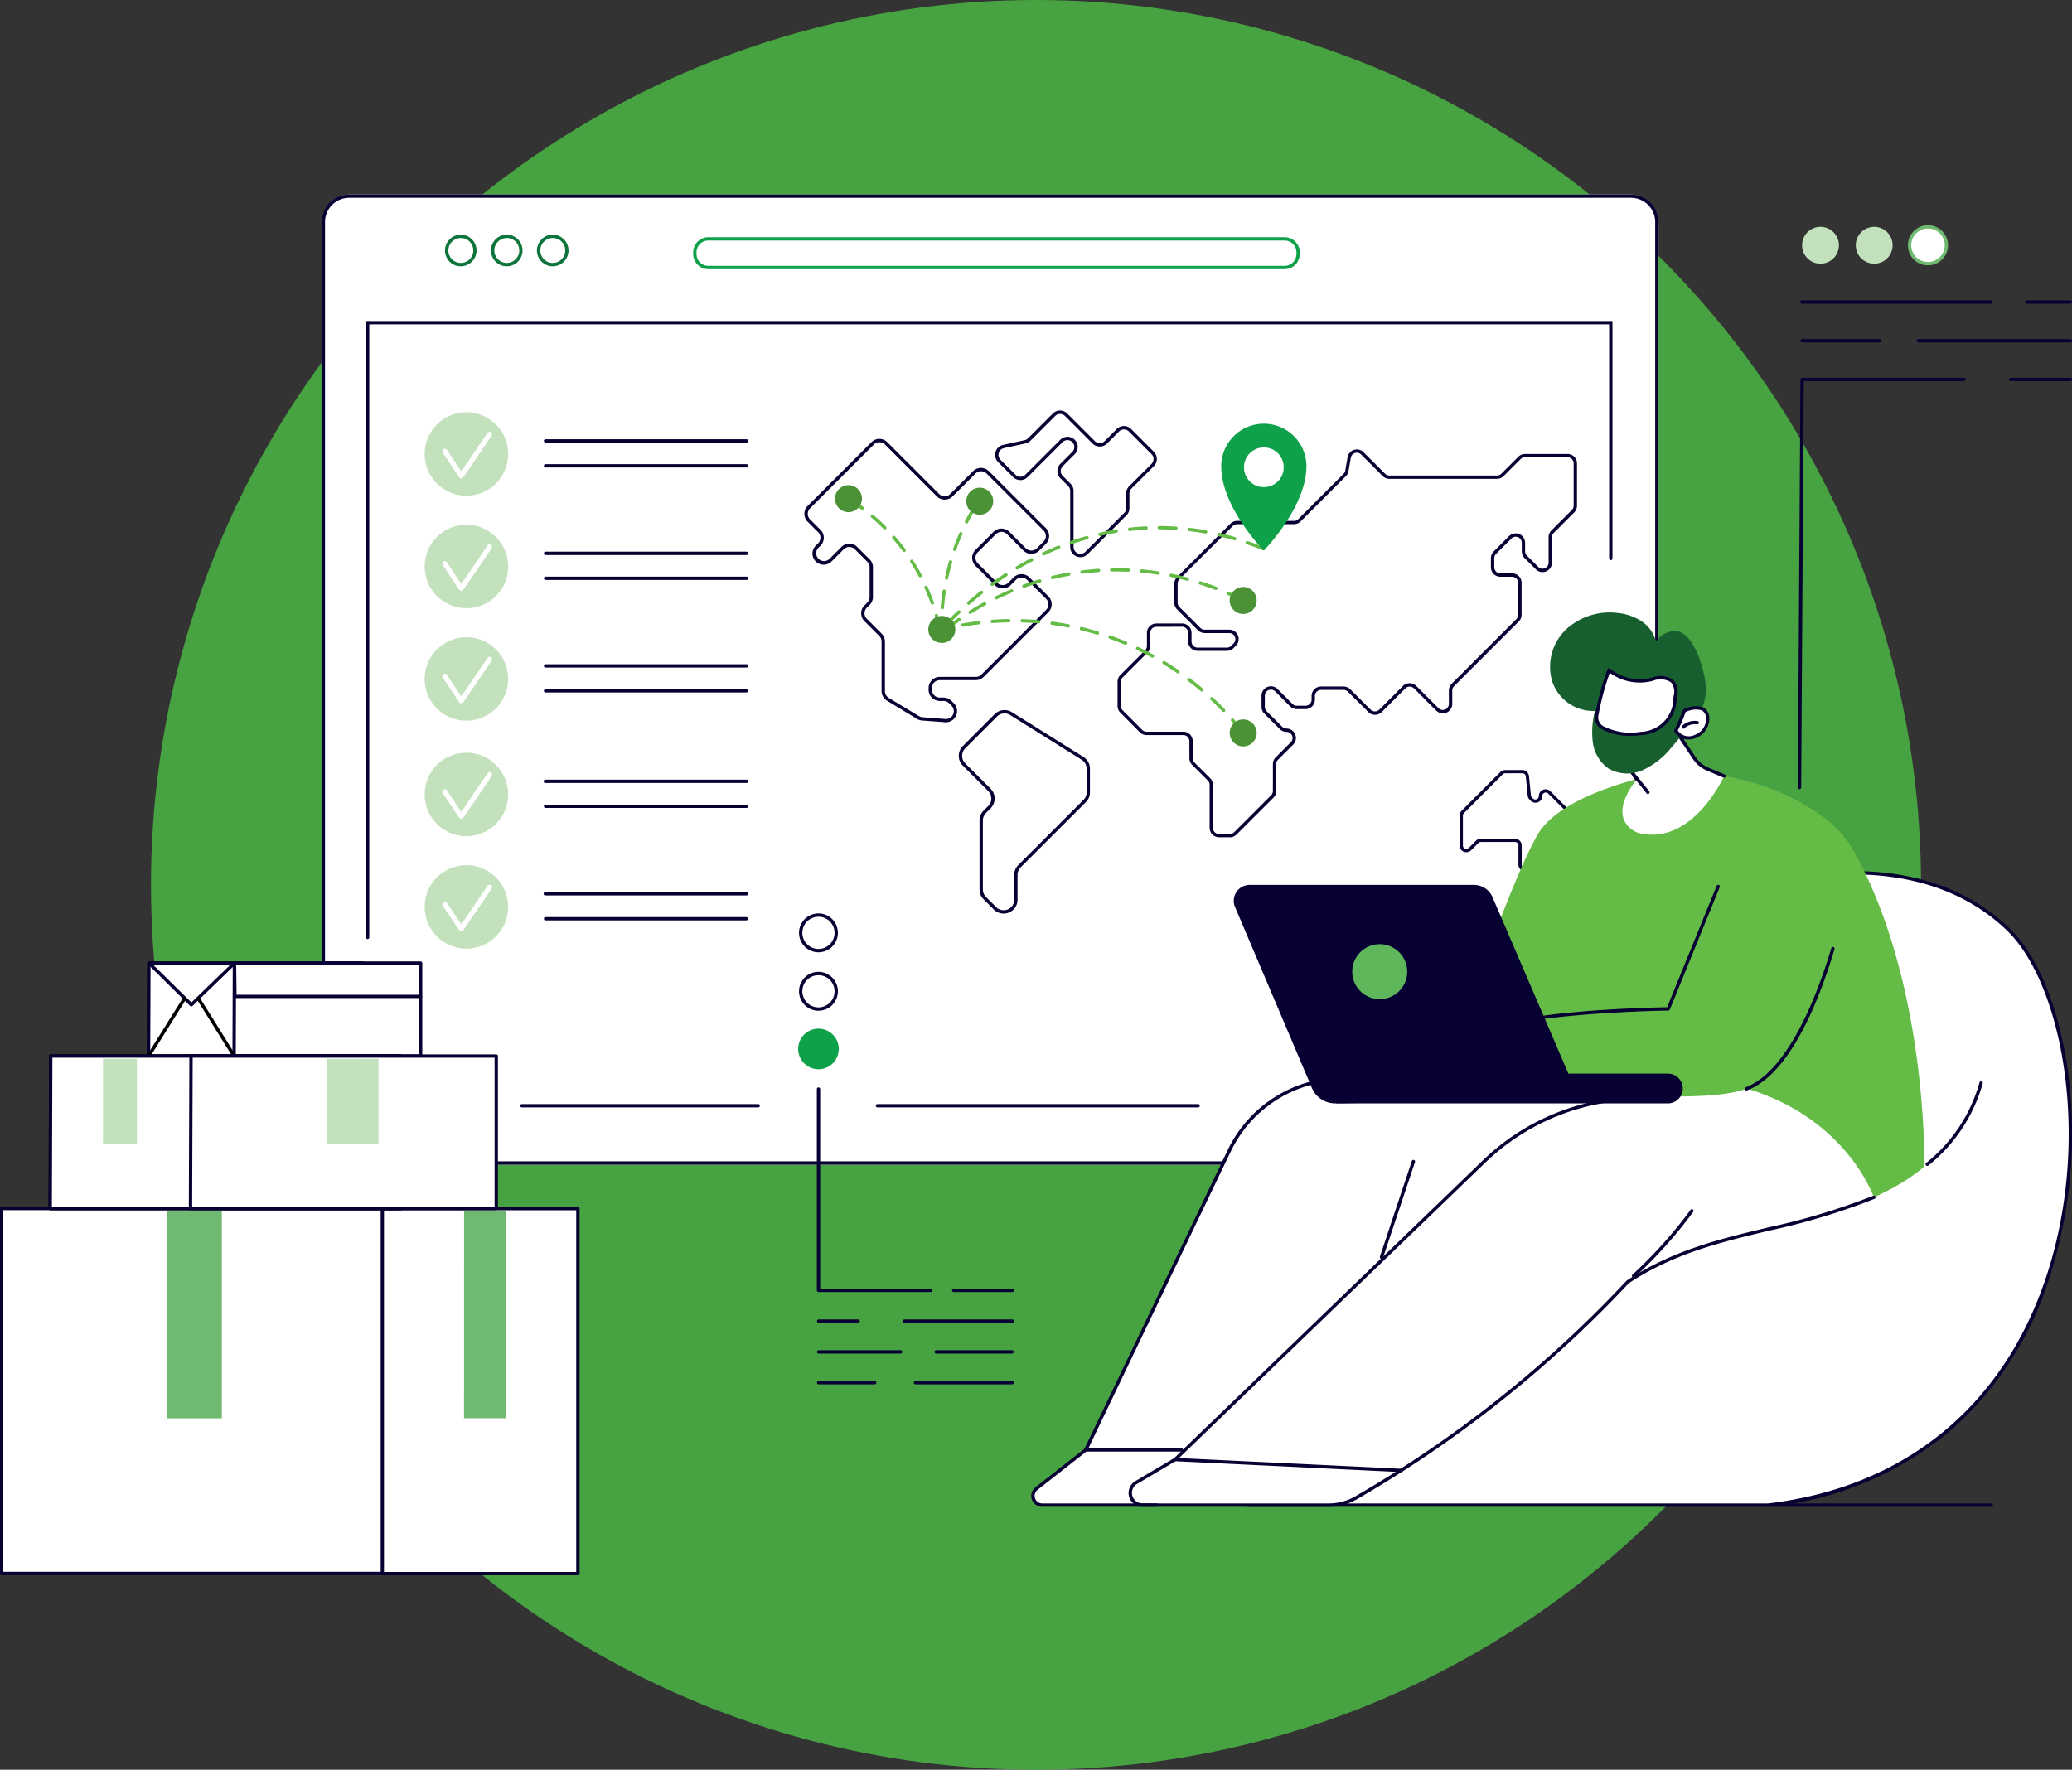 <svg xmlns="http://www.w3.org/2000/svg" xmlns:xlink="http://www.w3.org/1999/xlink" width="217.731" height="186" viewBox="0 0 217.731 186"><rect x="0" y="0" width="217.731" height="186" fill="#333333" stroke="none"/><defs><clipPath id="a"><rect width="217.731" height="145.121" fill="none"/></clipPath></defs><g transform="translate(-519.134 -4081.198)"><circle cx="93" cy="93" r="93" transform="translate(535 4081.198)" fill="#47a341"/><g transform="translate(519.134 4101.638)"><g clip-path="url(#a)"><path d="M200.272,101.969H65.718a2.96,2.96,0,0,1-2.96-2.96V2.96A2.96,2.96,0,0,1,65.718,0H200.272a2.961,2.961,0,0,1,2.96,2.96V99.008a2.961,2.961,0,0,1-2.96,2.96" transform="translate(-28.953)" fill="#fff"/><path d="M200.346.349a2.541,2.541,0,0,1,2.538,2.538V99.081a2.541,2.541,0,0,1-2.538,2.538H65.645a2.541,2.541,0,0,1-2.538-2.538V2.887A2.541,2.541,0,0,1,65.645.349Zm0-.349H65.645a2.887,2.887,0,0,0-2.887,2.887V99.081a2.888,2.888,0,0,0,2.887,2.888h134.7a2.888,2.888,0,0,0,2.887-2.888V2.887A2.887,2.887,0,0,0,200.346,0" transform="translate(-28.953)" fill="#070033"/><path d="M90.133,9.5a1.655,1.655,0,1,1-1.655-1.659A1.657,1.657,0,0,1,90.133,9.5" transform="translate(-40.054 -3.616)" fill="#fff"/><path d="M88.478,8.188A1.309,1.309,0,1,1,87.172,9.5a1.31,1.31,0,0,1,1.307-1.309m0-.349A1.659,1.659,0,1,0,90.133,9.5a1.657,1.657,0,0,0-1.655-1.659" transform="translate(-40.055 -3.616)" fill="#0d753b"/><path d="M99.1,9.5a1.655,1.655,0,1,1-1.655-1.659A1.657,1.657,0,0,1,99.1,9.5" transform="translate(-44.192 -3.616)" fill="#fff"/><path d="M97.446,8.188A1.309,1.309,0,1,1,96.14,9.5a1.31,1.31,0,0,1,1.306-1.309m0-.349A1.659,1.659,0,1,0,99.1,9.5a1.657,1.657,0,0,0-1.655-1.659" transform="translate(-44.192 -3.616)" fill="#0d753b"/><path d="M108.07,9.5a1.655,1.655,0,1,1-1.655-1.659A1.657,1.657,0,0,1,108.07,9.5" transform="translate(-48.329 -3.616)" fill="#fff"/><path d="M106.414,8.188A1.309,1.309,0,1,1,105.108,9.5a1.31,1.31,0,0,1,1.306-1.309m0-.349A1.659,1.659,0,1,0,108.07,9.5a1.657,1.657,0,0,0-1.655-1.659" transform="translate(-48.329 -3.616)" fill="#0d753b"/><path d="M197.377,8.682a1.242,1.242,0,0,1,1.241,1.241V10.1a1.242,1.242,0,0,1-1.241,1.241H136.821A1.242,1.242,0,0,1,135.58,10.1V9.923a1.242,1.242,0,0,1,1.241-1.241Zm0-.349H136.821a1.59,1.59,0,0,0-1.59,1.59V10.1a1.59,1.59,0,0,0,1.59,1.59h60.556a1.59,1.59,0,0,0,1.59-1.59V9.923a1.59,1.59,0,0,0-1.59-1.59" transform="translate(-62.387 -3.844)" fill="#0fa14a"/><path d="M71.565,89.649a.174.174,0,0,1-.175-.175V24.686H202.377v24.96a.175.175,0,1,1-.35,0V25.035H71.739v64.44a.174.174,0,0,1-.175.175" transform="translate(-32.935 -11.389)" fill="#070033"/><path d="M126.488,177.824H101.678a.175.175,0,1,1,0-.349h24.811a.175.175,0,1,1,0,.349" transform="translate(-46.827 -81.876)" fill="#070033"/><path d="M204.693,177.824H171a.175.175,0,0,1,0-.349h33.694a.175.175,0,1,1,0,.349" transform="translate(-78.807 -81.876)" fill="#070033"/><path d="M91.619,46.882a4.385,4.385,0,1,1-4.385-4.39,4.387,4.387,0,0,1,4.385,4.39" transform="translate(-38.222 -19.603)" fill="#c2e1bc"/><path d="M88.274,51.2h0a.262.262,0,0,1-.217-.117l-1.734-2.609a.262.262,0,0,1,.436-.29l1.518,2.284,2.757-4.06a.262.262,0,1,1,.434.294L88.49,51.089a.262.262,0,0,1-.217.115" transform="translate(-39.803 -21.358)" fill="#fff"/><path d="M91.619,90.779a4.385,4.385,0,1,1-4.385-4.39,4.387,4.387,0,0,1,4.385,4.39" transform="translate(-38.222 -39.854)" fill="#c2e1bc"/><path d="M88.274,95.1h0a.263.263,0,0,1-.217-.116l-1.734-2.609a.262.262,0,0,1,.436-.29l1.518,2.284,2.757-4.06a.262.262,0,0,1,.434.294L88.49,94.986a.262.262,0,0,1-.217.115" transform="translate(-39.803 -41.61)" fill="#fff"/><path d="M91.619,68.831a4.385,4.385,0,1,1-4.385-4.39,4.387,4.387,0,0,1,4.385,4.39" transform="translate(-38.222 -29.729)" fill="#c2e1bc"/><path d="M88.274,73.153h0a.262.262,0,0,1-.217-.117l-1.734-2.609a.262.262,0,1,1,.436-.29l1.518,2.284,2.757-4.06a.262.262,0,1,1,.434.294L88.49,73.038a.262.262,0,0,1-.217.115" transform="translate(-39.803 -31.484)" fill="#fff"/><path d="M91.619,113.308a4.385,4.385,0,1,1-4.385-4.39,4.387,4.387,0,0,1,4.385,4.39" transform="translate(-38.222 -50.248)" fill="#c2e1bc"/><path d="M88.274,117.629h0a.262.262,0,0,1-.217-.117L86.321,114.9a.262.262,0,0,1,.436-.29l1.518,2.284,2.757-4.06a.262.262,0,1,1,.434.294l-2.976,4.383a.262.262,0,0,1-.217.115" transform="translate(-39.803 -52.003)" fill="#fff"/><path d="M91.619,135.257a4.385,4.385,0,1,1-4.385-4.39,4.387,4.387,0,0,1,4.385,4.39" transform="translate(-38.222 -60.374)" fill="#c2e1bc"/><path d="M88.274,139.579h0a.263.263,0,0,1-.217-.117l-1.734-2.608a.262.262,0,0,1,.436-.29l1.518,2.284,2.757-4.06a.262.262,0,0,1,.434.294l-2.976,4.383a.262.262,0,0,1-.217.115" transform="translate(-39.803 -62.129)" fill="#fff"/><path d="M127.372,48.1H106.256a.175.175,0,0,1,0-.349h21.117a.175.175,0,1,1,0,.349" transform="translate(-48.939 -22.028)" fill="#070033"/><path d="M127.372,52.968H106.256a.175.175,0,0,1,0-.349h21.117a.175.175,0,1,1,0,.349" transform="translate(-48.939 -24.275)" fill="#070033"/><path d="M127.372,92H106.256a.175.175,0,0,1,0-.349h21.117a.175.175,0,1,1,0,.349" transform="translate(-48.939 -42.28)" fill="#070033"/><path d="M127.372,96.866H106.256a.175.175,0,0,1,0-.349h21.117a.175.175,0,0,1,0,.349" transform="translate(-48.939 -44.527)" fill="#070033"/><path d="M127.372,70.046H106.256a.175.175,0,0,1,0-.349h21.117a.175.175,0,1,1,0,.349" transform="translate(-48.939 -32.154)" fill="#070033"/><path d="M127.372,74.917H106.256a.175.175,0,0,1,0-.349h21.117a.175.175,0,1,1,0,.349" transform="translate(-48.939 -34.401)" fill="#070033"/><path d="M127.372,114.523H106.256a.175.175,0,1,1,0-.349h21.117a.175.175,0,1,1,0,.349" transform="translate(-48.939 -52.673)" fill="#070033"/><path d="M127.372,119.394H106.256a.175.175,0,0,1,0-.349h21.117a.175.175,0,1,1,0,.349" transform="translate(-48.939 -54.92)" fill="#070033"/><path d="M127.372,136.472H106.256a.175.175,0,1,1,0-.349h21.117a.175.175,0,1,1,0,.349" transform="translate(-48.939 -62.799)" fill="#070033"/><path d="M127.372,141.343H106.256a.175.175,0,0,1,0-.349h21.117a.175.175,0,0,1,0,.349" transform="translate(-48.939 -65.046)" fill="#070033"/><path d="M229.816,90.5h-1.14a.99.99,0,0,1-.989-.988V84.993a.636.636,0,0,0-.187-.452l-1.651-1.65a.982.982,0,0,1-.289-.7V80.4a.641.641,0,0,0-.639-.64h-3.865a1,1,0,0,1-.7-.289L218.3,77.4a.979.979,0,0,1-.289-.7V74.157a.982.982,0,0,1,.289-.7l2.611-2.61a.648.648,0,0,0,.187-.452V69.022a.99.99,0,0,1,.989-.988h2.709a.989.989,0,0,1,.988.988v.909a.641.641,0,0,0,.639.64H229.5a.636.636,0,0,0,.452-.188l.251-.251a.64.64,0,0,0-.452-1.092h-2.585a1,1,0,0,1-.7-.289l-2.2-2.2a.98.98,0,0,1-.29-.7v-2a.983.983,0,0,1,.29-.7l5.609-5.609a.982.982,0,0,1,.7-.289h5.975a.637.637,0,0,0,.452-.188l4.76-4.76a.635.635,0,0,0,.177-.344l.242-1.4a.988.988,0,0,1,1.673-.532l2.268,2.268a.647.647,0,0,0,.452.188h11.309a.635.635,0,0,0,.452-.188l1.791-1.79a.979.979,0,0,1,.7-.29H265.3a.991.991,0,0,1,.989.989v4.453a.984.984,0,0,1-.29.7l-2.155,2.155a.636.636,0,0,0-.187.452v2.678a.989.989,0,0,1-1.688.7l-1.192-1.191a.984.984,0,0,1-.29-.7v-.893A.639.639,0,0,0,259.4,59.1l-1.614,1.615a.635.635,0,0,0-.188.451v.964a.641.641,0,0,0,.64.639h1.238a.99.99,0,0,1,.989.988v3.361a.98.98,0,0,1-.29.7l-6.807,6.808a.633.633,0,0,0-.186.451v1.411a.989.989,0,0,1-1.688.7l-2.335-2.335a.639.639,0,0,0-.9,0l-2.49,2.491a.992.992,0,0,1-1.4,0L242.216,75.2a.642.642,0,0,0-.452-.188H239.39a.64.64,0,0,0-.639.64v.392a.99.99,0,0,1-.989.989h-.917a.986.986,0,0,1-.7-.29l-1.567-1.568a.639.639,0,0,0-1.091.453V76.8a.634.634,0,0,0,.187.451l1.638,1.638a.634.634,0,0,0,.451.187.989.989,0,0,1,.7,1.688l-1.591,1.591a.634.634,0,0,0-.187.451v2.827a1,1,0,0,1-.289.7l-3.882,3.882a.983.983,0,0,1-.7.289m-7.733-22.122a.64.64,0,0,0-.639.639v1.373a.991.991,0,0,1-.29.7l-2.61,2.611a.637.637,0,0,0-.188.452v2.549a.637.637,0,0,0,.188.452l2.06,2.06a.644.644,0,0,0,.452.188h3.865a.99.99,0,0,1,.989.989v1.8a.639.639,0,0,0,.187.453l1.65,1.649a.982.982,0,0,1,.289.7v4.524a.64.64,0,0,0,.64.639h1.14a.634.634,0,0,0,.451-.187l3.882-3.882a.644.644,0,0,0,.187-.451V82.807a.983.983,0,0,1,.29-.7l1.591-1.591a.64.64,0,0,0-.453-1.091.982.982,0,0,1-.7-.289L233.428,77.5a.982.982,0,0,1-.289-.7V75.625a.988.988,0,0,1,1.688-.7l1.567,1.566a.637.637,0,0,0,.452.188h.917a.64.64,0,0,0,.639-.64v-.392a.99.99,0,0,1,.989-.989h2.373a1,1,0,0,1,.7.29l2.146,2.147a.655.655,0,0,0,.9,0L248,74.6a.991.991,0,0,1,1.4,0l2.334,2.335a.639.639,0,0,0,1.091-.451V75.077a.98.98,0,0,1,.29-.7l6.807-6.808a.635.635,0,0,0,.187-.451V63.759a.64.64,0,0,0-.639-.639h-1.238a.99.99,0,0,1-.988-.989v-.964a.986.986,0,0,1,.289-.7l1.615-1.615a.989.989,0,0,1,1.688.7v.893a.631.631,0,0,0,.187.451l1.191,1.192a.64.64,0,0,0,1.092-.452V58.959a.979.979,0,0,1,.29-.7l2.155-2.155a.64.64,0,0,0,.187-.452V51.2a.639.639,0,0,0-.639-.639h-4.476a.635.635,0,0,0-.452.187l-1.791,1.791a.984.984,0,0,1-.7.29H246.573a.992.992,0,0,1-.7-.29l-2.269-2.269a.64.64,0,0,0-1.082.344l-.242,1.4a.985.985,0,0,1-.276.532l-4.759,4.76a.982.982,0,0,1-.7.289h-5.975a.635.635,0,0,0-.451.188l-5.61,5.609a.636.636,0,0,0-.187.452v2a.634.634,0,0,0,.187.452l2.2,2.2a.648.648,0,0,0,.452.187h2.585a.989.989,0,0,1,.7,1.688l-.251.252a.982.982,0,0,1-.7.289H226.42a.99.99,0,0,1-.989-.989v-.909a.64.64,0,0,0-.639-.639Z" transform="translate(-100.575 -22.944)" fill="#070033"/><path d="M294.1,122.95H291.63a.714.714,0,0,1-.713-.713V120.22a.365.365,0,0,0-.364-.365h-3.589a.361.361,0,0,0-.257.107l-.762.761a.713.713,0,0,1-1.217-.5v-3.141a.709.709,0,0,1,.208-.5l4.08-4.08a.72.72,0,0,1,.5-.209h1.8a.712.712,0,0,1,.71.643l.2,2.015a.365.365,0,0,0,.1.221l.111.11a.364.364,0,0,0,.622-.257.713.713,0,0,1,1.217-.5l2.421,2.421h0a.712.712,0,0,1,.208.5v2.693a.718.718,0,0,1-.209.5l-2.106,2.106a.71.71,0,0,1-.5.209m-7.134-3.444h3.589a.714.714,0,0,1,.713.714v2.017a.365.365,0,0,0,.364.364H294.1a.364.364,0,0,0,.258-.107l2.106-2.107a.366.366,0,0,0,.107-.257v-2.693a.365.365,0,0,0-.107-.258l-2.421-2.421a.364.364,0,0,0-.622.257.713.713,0,0,1-1.218.5l-.11-.11a.711.711,0,0,1-.205-.434l-.2-2.015a.363.363,0,0,0-.363-.328h-1.8a.366.366,0,0,0-.257.107l-4.08,4.08a.362.362,0,0,0-.107.258v3.141a.364.364,0,0,0,.622.257l.761-.762a.709.709,0,0,1,.5-.209" transform="translate(-131.355 -51.801)" fill="#070033"/><path d="M191.744,121.991a1.441,1.441,0,0,1-1.025-.431l-1.071-1.071a1.45,1.45,0,0,1-.428-1.033V112.2a1.45,1.45,0,0,1,.428-1.033l.485-.485a1.114,1.114,0,0,0,0-1.572l-2.666-2.666a1.462,1.462,0,0,1,0-2.067l3.346-3.345a1.455,1.455,0,0,1,1.808-.206l7.515,4.7a1.454,1.454,0,0,1,.686,1.239v2.482a1.453,1.453,0,0,1-.428,1.034l-6.855,6.854a1.105,1.105,0,0,0-.326.786v2.607a1.438,1.438,0,0,1-.9,1.35,1.487,1.487,0,0,1-.568.115m.1-21.04a1.109,1.109,0,0,0-.785.327l-3.345,3.346a1.111,1.111,0,0,0,0,1.572l2.666,2.666a1.464,1.464,0,0,1,0,2.067l-.485.485a1.1,1.1,0,0,0-.325.786v7.255a1.1,1.1,0,0,0,.325.786l1.071,1.071a1.112,1.112,0,0,0,1.9-.786V117.92a1.45,1.45,0,0,1,.428-1.033l6.854-6.855a1.1,1.1,0,0,0,.326-.786v-2.482a1.106,1.106,0,0,0-.523-.943l-7.515-4.7a1.113,1.113,0,0,0-.59-.17" transform="translate(-86.288 -46.412)" fill="#070033"/><path d="M171.8,77.479a1.176,1.176,0,0,1-.143-.009l-.192-.023-2.176-.161a1.181,1.181,0,0,1-.52-.166L165.6,75.2a1.182,1.182,0,0,1-.566-1V68.987a.821.821,0,0,0-.241-.583l-1.558-1.558a1.174,1.174,0,0,1,0-1.66l.3-.3a.819.819,0,0,0,.241-.583V61.182a.821.821,0,0,0-.241-.583l-1.311-1.311a.823.823,0,0,0-1.166,0l-1.266,1.266a1.174,1.174,0,1,1-1.66-1.66l.234-.234a.825.825,0,0,0,0-1.166l-1.1-1.1a1.175,1.175,0,0,1,0-1.66l6.706-6.706a1.175,1.175,0,0,1,1.66,0l5.45,5.45a.825.825,0,0,0,1.166,0l2.4-2.4a1.175,1.175,0,0,1,1.66,0l5.988,5.988a1.173,1.173,0,0,1,0,1.66l-.695.7a1.176,1.176,0,0,1-1.66,0L178.216,57.7a.825.825,0,0,0-1.166,0L175.144,59.6a.823.823,0,0,0,0,1.166l2.04,2.041a.826.826,0,0,0,1.166,0l.561-.561a1.175,1.175,0,0,1,1.66,0l1.994,1.994a1.176,1.176,0,0,1,0,1.66l-6.8,6.8a1.166,1.166,0,0,1-.83.344h-3.791a.826.826,0,0,0-.824.825v.182a.826.826,0,0,0,.824.824h.4a1.168,1.168,0,0,1,.83.344l.252.252a1.174,1.174,0,0,1-.824,2M161.642,58.7a1.17,1.17,0,0,1,.83.343l1.311,1.311a1.166,1.166,0,0,1,.344.83V64.3a1.166,1.166,0,0,1-.344.83l-.3.3a.824.824,0,0,0,0,1.166l1.558,1.558a1.168,1.168,0,0,1,.344.83V74.2a.83.83,0,0,0,.4.706l3.171,1.917a.831.831,0,0,0,.366.117l2.383.185a.824.824,0,0,0,.679-1.4l-.252-.252a.819.819,0,0,0-.583-.242h-.4a1.175,1.175,0,0,1-1.173-1.173v-.182a1.175,1.175,0,0,1,1.173-1.174h3.791a.819.819,0,0,0,.583-.241l6.8-6.8a.825.825,0,0,0,0-1.166L180.324,62.5a.823.823,0,0,0-1.166,0l-.561.56a1.175,1.175,0,0,1-1.66,0l-2.041-2.04a1.176,1.176,0,0,1,0-1.66l1.906-1.906a1.175,1.175,0,0,1,1.66,0l1.727,1.727a.825.825,0,0,0,1.166,0l.7-.7a.824.824,0,0,0,0-1.166l-5.988-5.988a.826.826,0,0,0-1.166,0l-2.4,2.4a1.175,1.175,0,0,1-1.66,0l-5.45-5.45a.826.826,0,0,0-1.166,0l-6.706,6.706a.825.825,0,0,0,0,1.166l1.1,1.1a1.175,1.175,0,0,1,0,1.66l-.234.234a.825.825,0,0,0,1.166,1.166l1.266-1.266a1.17,1.17,0,0,1,.83-.343" transform="translate(-72.395 -21.999)" fill="#070033"/><path d="M203.1,57.577a1.085,1.085,0,0,1-.418-.085,1.057,1.057,0,0,1-.663-.991v-5.89a.722.722,0,0,0-.212-.512l-.82-.82a1.075,1.075,0,0,1,0-1.518l1.257-1.257a.724.724,0,1,0-1.024-1.024l-3.677,3.677a1.075,1.075,0,0,1-1.518,0l-1.58-1.58a1.073,1.073,0,0,1,.531-1.808l2.26-.492a.724.724,0,0,0,.358-.2l2.6-2.6a1.073,1.073,0,0,1,1.518,0l2.9,2.9a.724.724,0,0,0,1.024,0l1.271-1.271a1.073,1.073,0,0,1,1.518,0l2.384,2.385a1.072,1.072,0,0,1,0,1.517l-2.353,2.354a.718.718,0,0,0-.212.512v1.543a1.068,1.068,0,0,1-.315.759l-4.079,4.079a1.058,1.058,0,0,1-.752.317M201.735,44.92a1.073,1.073,0,0,1,.759,1.832l-1.256,1.256a.725.725,0,0,0,0,1.024l.82.82a1.066,1.066,0,0,1,.315.759V56.5a.724.724,0,0,0,1.236.512l4.079-4.079a.718.718,0,0,0,.212-.512V50.879a1.066,1.066,0,0,1,.315-.759l2.353-2.353a.725.725,0,0,0,0-1.024l-2.385-2.385a.725.725,0,0,0-1.024,0l-1.271,1.272a1.075,1.075,0,0,1-1.518,0l-2.9-2.9a.725.725,0,0,0-1.025,0l-2.6,2.6a1.068,1.068,0,0,1-.531.29l-2.26.492a.724.724,0,0,0-.358,1.22l1.58,1.58a.725.725,0,0,0,1.024,0l3.677-3.677a1.07,1.07,0,0,1,.759-.314" transform="translate(-89.56 -19.453)" fill="#070033"/><path d="M215.244,84.77a.174.174,0,0,1-.138-.067c-.359-.461-.721-.9-1.107-1.339a.175.175,0,0,1,.263-.231c.39.445.756.888,1.119,1.355a.174.174,0,0,1-.137.282m-2.059-2.376a.173.173,0,0,1-.125-.054c-.4-.415-.817-.825-1.239-1.217a.175.175,0,0,1,.238-.256c.428.4.849.811,1.253,1.231a.175.175,0,0,1-.126.3m-2.291-2.152a.175.175,0,0,1-.113-.041c-.44-.373-.9-.739-1.355-1.086a.175.175,0,0,1,.211-.278c.465.352.926.721,1.371,1.1a.175.175,0,0,1-.114.308m-2.5-1.91a.172.172,0,0,1-.1-.031c-.476-.327-.966-.644-1.458-.943a.175.175,0,0,1,.181-.3c.5.3.994.623,1.475.953a.174.174,0,0,1-.1.318m-2.677-1.645a.172.172,0,0,1-.083-.022c-.505-.276-1.026-.541-1.547-.788a.175.175,0,1,1,.149-.316c.527.249,1.054.518,1.565.8a.175.175,0,0,1-.084.328m-2.832-1.361a.164.164,0,0,1-.067-.013c-.533-.222-1.078-.432-1.62-.623a.175.175,0,0,1,.116-.33c.549.193,1.1.406,1.639.631a.175.175,0,0,1-.067.336m-2.957-1.061a.183.183,0,0,1-.051-.008c-.551-.166-1.115-.319-1.676-.454a.175.175,0,0,1,.082-.34c.567.136,1.138.291,1.695.459a.175.175,0,0,1-.05.342m-16.354-.371a.173.173,0,0,1-.106-.036.175.175,0,0,1-.069-.135c0-.162,0-.33,0-.5q0-.2,0-.41a.171.171,0,0,1,.178-.171.175.175,0,0,1,.172.178q0,.207,0,.4c0,.094,0,.186,0,.277.2-.05.4-.1.608-.142a.175.175,0,0,1,.076.341c-.272.061-.538.124-.812.193a.164.164,0,0,1-.043.005m13.3-.38a.175.175,0,0,1-.033,0c-.566-.108-1.142-.2-1.713-.278a.175.175,0,0,1,.046-.346c.577.077,1.161.171,1.733.281a.175.175,0,0,1-.033.346m-11.116-.087a.175.175,0,0,1-.03-.347c.572-.1,1.157-.185,1.738-.252a.172.172,0,0,1,.193.153.175.175,0,0,1-.153.194c-.575.067-1.153.151-1.718.249l-.03,0m8-.345h-.015c-.573-.05-1.156-.083-1.733-.1a.175.175,0,0,1-.17-.18.18.18,0,0,1,.18-.17c.584.018,1.174.052,1.753.1a.175.175,0,0,1-.015.349m-4.885-.036a.175.175,0,0,1-.012-.349c.581-.041,1.171-.067,1.754-.076h0a.175.175,0,0,1,0,.35c-.577.009-1.161.034-1.735.075h-.012m-5.243-1.455h-.013a.174.174,0,0,1-.161-.187c.044-.582.109-1.17.2-1.748a.175.175,0,0,1,.346.051c-.085.57-.15,1.15-.193,1.723a.174.174,0,0,1-.174.162m.442-3.11a.205.205,0,0,1-.036,0,.175.175,0,0,1-.135-.207c.12-.572.263-1.146.426-1.706a.175.175,0,1,1,.336.1c-.159.552-.3,1.118-.419,1.681a.175.175,0,0,1-.171.139m.849-3.024a.17.17,0,0,1-.058-.01.174.174,0,0,1-.106-.223c.2-.55.413-1.1.649-1.635a.175.175,0,1,1,.319.141c-.232.527-.447,1.068-.639,1.611a.176.176,0,0,1-.165.116m1.245-2.884a.171.171,0,0,1-.08-.019.174.174,0,0,1-.075-.235c.266-.519.555-1.035.86-1.535a.175.175,0,0,1,.3.182c-.3.492-.586,1-.847,1.512a.175.175,0,0,1-.156.095" transform="translate(-84.608 -28.004)" fill="#64bb46"/><path d="M184.344,79.529a.174.174,0,0,1-.108-.311c.455-.359.93-.712,1.413-1.046a.174.174,0,1,1,.2.287c-.477.331-.946.679-1.4,1.034a.174.174,0,0,1-.108.037m2.571-1.809a.175.175,0,0,1-.093-.323c.5-.31,1.006-.609,1.516-.888a.175.175,0,1,1,.168.306c-.505.276-1.009.572-1.5.877a.169.169,0,0,1-.092.027M215.6,76.485a.167.167,0,0,1-.079-.019c-.519-.267-1.032-.511-1.568-.746a.175.175,0,1,1,.14-.32c.543.238,1.062.485,1.587.755a.175.175,0,0,1-.08.33M189.663,76.2a.174.174,0,0,1-.077-.331c.523-.255,1.062-.5,1.6-.722a.175.175,0,1,1,.134.323c-.533.221-1.065.462-1.582.714a.177.177,0,0,1-.076.017m23.066-.992a.171.171,0,0,1-.062-.011c-.537-.206-1.088-.4-1.639-.572a.175.175,0,0,1,.106-.333c.557.176,1.115.371,1.659.579a.174.174,0,0,1-.062.337m-20.172-.231a.175.175,0,0,1-.059-.339c.548-.2,1.11-.381,1.67-.546a.173.173,0,0,1,.217.118.175.175,0,0,1-.118.217c-.554.162-1.109.344-1.65.539a.174.174,0,0,1-.059.01m17.181-.734a.185.185,0,0,1-.045-.006c-.558-.148-1.127-.281-1.69-.395a.174.174,0,1,1,.069-.342c.57.115,1.146.249,1.711.4a.175.175,0,0,1-.045.344m-14.172-.17a.175.175,0,0,1-.041-.344c.566-.137,1.145-.258,1.719-.36a.175.175,0,1,1,.061.344c-.568.1-1.139.221-1.7.356a.159.159,0,0,1-.041,0m11.1-.471-.027,0c-.57-.087-1.15-.158-1.723-.211a.175.175,0,0,1,.032-.348c.58.053,1.167.125,1.744.213a.174.174,0,0,1-.026.347m-8.007-.1a.175.175,0,0,1-.022-.348c.337-.043.68-.081,1.02-.112q.367-.034.728-.058a.178.178,0,0,1,.186.163.174.174,0,0,1-.163.186q-.356.024-.719.058c-.336.031-.675.068-1.008.111h-.023m4.88-.207h-.008c-.575-.025-1.152-.032-1.736-.022a.181.181,0,0,1-.178-.172.175.175,0,0,1,.172-.178c.59-.01,1.175,0,1.757.022a.175.175,0,0,1-.008.349" transform="translate(-84.964 -33.639)" fill="#64bb46"/><path d="M184.612,75.143a.174.174,0,0,1-.127-.295c.4-.417.816-.835,1.244-1.242a.175.175,0,1,1,.24.254c-.424.4-.839.816-1.231,1.228a.175.175,0,0,1-.127.054m2.272-2.176a.175.175,0,0,1-.115-.306c.439-.384.894-.762,1.35-1.123a.174.174,0,0,1,.217.274c-.452.358-.9.732-1.337,1.112a.175.175,0,0,1-.115.043m2.458-1.962a.174.174,0,0,1-.1-.316c.477-.346.964-.682,1.446-1a.175.175,0,1,1,.191.292c-.477.311-.959.644-1.431.986a.172.172,0,0,1-.1.033m2.625-1.73a.175.175,0,0,1-.089-.325c.5-.3,1.019-.587,1.533-.857a.175.175,0,0,1,.162.31c-.51.267-1.019.552-1.516.847a.177.177,0,0,1-.089.025m2.777-1.473a.175.175,0,0,1-.074-.333c.531-.249,1.073-.484,1.611-.7a.175.175,0,0,1,.13.324c-.532.213-1.068.445-1.593.691a.173.173,0,0,1-.074.017m23.054-.556a.168.168,0,0,1-.066-.013c-.535-.218-1.083-.423-1.626-.61a.175.175,0,1,1,.113-.33c.549.189,1.1.4,1.645.617a.174.174,0,0,1-.066.336m-20.144-.628a.174.174,0,0,1-.057-.339c.552-.192,1.116-.368,1.676-.525a.175.175,0,0,1,.094.336c-.553.155-1.111.33-1.656.519a.177.177,0,0,1-.057.01m17.177-.407a.168.168,0,0,1-.048-.007c-.556-.162-1.121-.308-1.681-.436a.175.175,0,0,1,.078-.34c.567.129,1.139.277,1.7.441a.175.175,0,0,1-.049.342m-14.157-.458a.174.174,0,0,1-.038-.345c.57-.13,1.151-.243,1.724-.337a.175.175,0,0,1,.056.345c-.566.092-1.139.2-1.7.332a.159.159,0,0,1-.039,0m11.1-.257a.154.154,0,0,1-.031,0c-.569-.1-1.147-.185-1.717-.251a.175.175,0,0,1,.04-.347c.576.066,1.161.152,1.738.254a.175.175,0,0,1-.031.346m-8-.266a.175.175,0,0,1-.019-.349c.579-.064,1.168-.111,1.751-.139a.173.173,0,0,1,.183.166.175.175,0,0,1-.166.183c-.576.027-1.158.074-1.729.137h-.019m4.881-.112h-.011c-.576-.037-1.16-.057-1.734-.058a.175.175,0,1,1,0-.349h0c.582,0,1.172.021,1.756.059a.175.175,0,0,1-.011.349" transform="translate(-85.088 -29.853)" fill="#64bb46"/><path d="M175.007,73.212a.175.175,0,0,1-.171-.138c-.109-.517-.239-1.034-.385-1.538a.174.174,0,1,1,.335-.1c.149.512.28,1.038.392,1.563a.175.175,0,0,1-.135.207.172.172,0,0,1-.037,0m-.82-2.879a.174.174,0,0,1-.164-.115c-.2-.541-.415-1.081-.653-1.6a.175.175,0,1,1,.318-.145c.242.532.465,1.081.664,1.631a.174.174,0,0,1-.164.234m-1.278-2.869a.175.175,0,0,1-.154-.093c-.271-.506-.566-1.008-.878-1.492a.175.175,0,0,1,.294-.19c.317.492.617,1,.893,1.517a.175.175,0,0,1-.154.257m-1.679-2.654a.173.173,0,0,1-.141-.071c-.342-.461-.707-.915-1.086-1.349a.174.174,0,1,1,.263-.229c.386.441.757.9,1.1,1.371a.174.174,0,0,1-.14.278m-2.048-2.381a.173.173,0,0,1-.123-.052c-.405-.407-.832-.8-1.27-1.178a.175.175,0,1,1,.227-.265c.445.38.879.783,1.29,1.2a.175.175,0,0,1-.124.3m-2.37-2.061a.172.172,0,0,1-.1-.035c-.461-.345-.94-.676-1.426-.983a.175.175,0,0,1,.186-.3c.494.312.981.648,1.45,1a.174.174,0,0,1-.105.314" transform="translate(-76.213 -27.231)" fill="#64bb46"/><path d="M247.011,50.5a3.216,3.216,0,1,1-3.216-3.216,3.216,3.216,0,0,1,3.216,3.216" transform="translate(-110.988 -21.814)" fill="#fff"/><path d="M242.714,44.725a4.478,4.478,0,0,0-4.478,4.478c0,4.314,4.478,8.856,4.478,8.856s4.478-4.584,4.478-8.856a4.478,4.478,0,0,0-4.478-4.478m0,6.667a2.087,2.087,0,1,1,2.087-2.087,2.086,2.086,0,0,1-2.087,2.087" transform="translate(-109.907 -20.633)" fill="#0fa14a"/><path d="M191.335,58.631a1.418,1.418,0,1,1-1.418-1.418,1.418,1.418,0,0,1,1.418,1.418" transform="translate(-86.961 -26.394)" fill="#4a9235"/><path d="M165.728,58.135a1.418,1.418,0,1,1-1.418-1.418,1.418,1.418,0,0,1,1.418,1.418" transform="translate(-75.148 -26.166)" fill="#4a9235"/><path d="M242.722,78a1.418,1.418,0,1,1-1.418-1.418A1.418,1.418,0,0,1,242.722,78" transform="translate(-110.668 -35.331)" fill="#4a9235"/><path d="M242.723,103.845a1.418,1.418,0,1,1-1.418-1.418,1.418,1.418,0,0,1,1.418,1.418" transform="translate(-110.668 -47.253)" fill="#4a9235"/><path d="M183.935,83.653a1.419,1.419,0,1,1-1.418-1.418,1.418,1.418,0,0,1,1.418,1.418" transform="translate(-83.547 -37.938)" fill="#4a9235"/><path d="M368.217,255.745H344.741a.175.175,0,1,1,0-.349h23.477a.175.175,0,0,1,0,.349" transform="translate(-158.961 -117.824)" fill="#070033"/><path d="M294.9,134.448s17.333-6.7,28.287,3.808,11.638,56.195-25.209,60.545H243.205Z" transform="translate(-112.199 -61.054)" fill="#fff"/><path d="M297.829,198.827H243.055a.175.175,0,0,1-.136-.284l51.7-64.353a.172.172,0,0,1,.073-.054,37.882,37.882,0,0,1,10.088-2.05c5.237-.332,12.679.421,18.384,5.9,3.046,2.922,5.307,8.486,6.206,15.263a49.159,49.159,0,0,1-2.014,21.667,35.612,35.612,0,0,1-10.012,15.608,34.831,34.831,0,0,1-19.49,8.307h-.02m-54.41-.349h54.4c14.276-1.689,24.647-10.1,29.2-23.677,4.879-14.546,1.754-30.946-4.1-36.566-5.613-5.387-12.951-6.127-18.12-5.8a37.7,37.7,0,0,0-9.941,2.011Z" transform="translate(-112.05 -60.906)" fill="#070033"/><path d="M375.814,181.926a.175.175,0,0,1-.109-.311,16.518,16.518,0,0,0,5.6-8.456.175.175,0,0,1,.337.093,16.867,16.867,0,0,1-5.721,8.637.173.173,0,0,1-.108.038" transform="translate(-173.296 -79.825)" fill="#070033"/><path d="M323.163,159.381c4.489-1.208,8.333-2.855,11.11-5.228,0,0,.411-18.977-7.353-33.069a11.072,11.072,0,0,0-2.883-3.38c-2.667-2.082-8.1-5.188-16.667-5.018,0,0-11.014,1.829-13.751,6.618-2.757,4.825-7.355,18.375-7.355,18.375Z" transform="translate(-132.064 -51.984)" fill="#64bb46"/><path d="M309.464,150.242a.175.175,0,0,1-.168-.126l-3.037-10.507a.175.175,0,1,1,.336-.1l3.038,10.506a.175.175,0,0,1-.12.216.168.168,0,0,1-.048.007" transform="translate(-141.285 -64.304)" fill="#64bb46"/><path d="M289.863,184.816s-4.227-12.506-21.962-12.644c-11.261-.088-25.246.076-33.954.207a13.345,13.345,0,0,0-11.833,7.574L207.05,211.364l-5.182,4.066a.97.97,0,0,0,.6,1.734h30.117a5.776,5.776,0,0,0,2.834-.745A123.812,123.812,0,0,0,264,193.709c8.117-5.355,16.469-4.977,25.862-8.892" transform="translate(-92.957 -79.418)" fill="#fff"/><path d="M232.436,217.19H202.319a1.145,1.145,0,0,1-.707-2.046l5.15-4.041,15.046-31.374a13.445,13.445,0,0,1,11.988-7.673c9.416-.142,22.951-.293,33.957-.207a.175.175,0,1,1,0,.35c-11-.086-24.535.065-33.949.207a13.1,13.1,0,0,0-11.679,7.475l-15.064,31.41a.163.163,0,0,1-.05.062l-5.181,4.066a.8.8,0,0,0,.491,1.423h30.117a5.608,5.608,0,0,0,2.748-.723,124.5,124.5,0,0,0,28.54-22.678.2.2,0,0,1,.032-.027c4.8-3.169,9.66-4.334,14.8-5.566a70.411,70.411,0,0,0,11.091-3.341.175.175,0,1,1,.134.323,70.722,70.722,0,0,1-11.143,3.359c-5.1,1.223-9.924,2.379-14.672,5.506a124.914,124.914,0,0,1-28.611,22.729,5.963,5.963,0,0,1-2.92.768" transform="translate(-92.808 -79.269)" fill="#070033"/><path d="M223.123,219.107h-1.514a1.447,1.447,0,0,1-.737-2.693L224.945,214l32.435-31.286a23.821,23.821,0,0,1,16.261-6.7l2.868-.04a.18.18,0,0,1,.177.172.175.175,0,0,1-.172.177l-2.868.04a23.47,23.47,0,0,0-16.023,6.6l-32.45,31.3a.176.176,0,0,1-.032.024l-4.091,2.422a1.1,1.1,0,0,0,.56,2.043h1.514a.175.175,0,0,1,0,.349" transform="translate(-101.567 -81.186)" fill="#070033"/><path d="M269.351,198.748a.166.166,0,0,1-.055-.009.174.174,0,0,1-.11-.221l3.36-10.061a.175.175,0,0,1,.331.11l-3.36,10.061a.174.174,0,0,1-.165.12" transform="translate(-124.181 -86.887)" fill="#070033"/><path d="M318.523,205.165a.175.175,0,0,1-.118-.3,47.33,47.33,0,0,0,6.112-6.819.175.175,0,0,1,.282.207,47.7,47.7,0,0,1-6.157,6.87.173.173,0,0,1-.118.046" transform="translate(-146.866 -91.332)" fill="#070033"/><path d="M252.867,248h-.009l-23.774-1.145a.175.175,0,0,1-.166-.183.173.173,0,0,1,.183-.166l23.774,1.145a.175.175,0,0,1-.008.349" transform="translate(-105.608 -113.72)" fill="#070033"/><path d="M221.7,244.976H211.658a.175.175,0,1,1,0-.349H221.7a.175.175,0,1,1,0,.349" transform="translate(-97.565 -112.855)" fill="#070033"/><path d="M313.228,131.407l-5.864,14.382s-18.761.256-20.533,3.251,1.082,4.18,1.082,4.18,21.639,3.22,27.639.971,9.733-15.763,10.548-20.815-12.871-1.968-12.871-1.968" transform="translate(-132.058 -60.193)" fill="#64bb46"/><path d="M340.5,161.9a.175.175,0,0,1-.061-.338c4.748-1.78,7.881-10.826,9.006-14.632a.175.175,0,0,1,.335.1c-1.417,4.791-4.5,13.092-9.219,14.861a.177.177,0,0,1-.061.011" transform="translate(-157.003 -67.724)" fill="#070033"/><path d="M287.178,151.152a.178.178,0,0,1-.089-.024.175.175,0,0,1-.061-.239c1.747-2.952,18.836-3.306,20.565-3.335l5.207-12.769a.175.175,0,0,1,.323.132l-5.25,12.876a.175.175,0,0,1-.159.108c-.186,0-18.682.289-20.385,3.165a.174.174,0,0,1-.15.086" transform="translate(-132.405 -62.131)" fill="#070033"/><path d="M258.406,174.66h34.829a1.566,1.566,0,0,0,0-3.133H255.718Z" transform="translate(-117.972 -79.132)" fill="#070033"/><path d="M251.469,157.673l25.52-.463-9.123-21.221a2.117,2.117,0,0,0-1.942-1.274H242.351a1.668,1.668,0,0,0-1.535,2.32L248.9,156.07a2.639,2.639,0,0,0,2.567,1.6" transform="translate(-111.035 -62.149)" fill="#070033"/><path d="M263.795,149.166a2.888,2.888,0,1,0,2.888-2.888,2.888,2.888,0,0,0-2.888,2.888" transform="translate(-121.698 -67.483)" fill="#5eb75b"/><path d="M320.81,116.063a.174.174,0,0,1-.134-.063c-.2-.239-.477-.562-.775-.908-.458-.533-.977-1.137-1.3-1.545a.175.175,0,1,1,.273-.218c.324.4.841,1.005,1.3,1.536.3.347.577.672.778.912a.175.175,0,0,1-.134.287" transform="translate(-146.963 -52.252)"/><path d="M321.481,102.858l2.56,3.815a3.274,3.274,0,0,0,1.447,1.192l1.694.714s-3.287,7.367-8.978,5.987c0,0-3.71-1.133-.187-5.668l-1.153-1.493Z" transform="translate(-146.012 -47.452)" fill="#fff"/><path d="M331.3,108.6a.177.177,0,0,1-.068-.013l-1.694-.714a3.441,3.441,0,0,1-1.524-1.256l-2.56-3.815a.175.175,0,1,1,.29-.195l2.56,3.815a3.093,3.093,0,0,0,1.37,1.129l1.694.713a.175.175,0,0,1-.068.336" transform="translate(-150.13 -47.303)" fill="#070033"/><path d="M319.337,110.308a.174.174,0,0,1-.136-.065l-2.308-2.879a.174.174,0,0,1,.013-.234l4.617-4.546a.175.175,0,0,1,.245.249l-4.5,4.436,2.21,2.755a.174.174,0,0,1-.136.284" transform="translate(-146.177 -47.303)" fill="#070033"/><path d="M315.181,83.534a2.54,2.54,0,0,0-1.683,1.091,3.6,3.6,0,0,0-1.517-2.146,5.542,5.542,0,0,0-2.519-.87,6.758,6.758,0,0,0-5.432,1.759,5.436,5.436,0,0,0-1.437,5.416,4.561,4.561,0,0,0,4.491,3.129,9.028,9.028,0,0,0-.218,3.282,3.994,3.994,0,0,0,1.641,2.76,3.953,3.953,0,0,0,3.594.18,8.235,8.235,0,0,0,2.932-2.272c.483-.544.932-1.116,1.4-1.675.239-.286.477-.575.734-.845a3.519,3.519,0,0,0,.506-.5,5.358,5.358,0,0,0,1-4.061c-.071-.8-1.167-5.7-3.486-5.248" transform="translate(-139.491 -37.629)" fill="#185f30"/><path d="M312.766,92.78a28.4,28.4,0,0,0-1.3,4.824,1.226,1.226,0,0,0,.609,1.23,6.463,6.463,0,0,0,4.055.615c3.4-.408,3.447-2.975,3.614-3.975.209-1.254-.367-2.242-2.382-1.736a5.1,5.1,0,0,1-4.593-.958" transform="translate(-143.684 -42.803)" fill="#fff"/><path d="M314.854,99.545a5.976,5.976,0,0,1-3.018-.708,1.4,1.4,0,0,1-.7-1.4,28.84,28.84,0,0,1,1.313-4.861.174.174,0,0,1,.283-.067,4.972,4.972,0,0,0,4.431.916,2.31,2.31,0,0,1,2.186.249,1.79,1.79,0,0,1,.41,1.684c-.014.083-.027.178-.041.281A3.872,3.872,0,0,1,316,99.474a9.662,9.662,0,0,1-1.145.071m-2.156-6.62a27.113,27.113,0,0,0-1.211,4.554,1.05,1.05,0,0,0,.523,1.055,6.288,6.288,0,0,0,3.947.593,3.53,3.53,0,0,0,3.42-3.54c.015-.107.029-.2.043-.29a1.516,1.516,0,0,0-.3-1.371,2.038,2.038,0,0,0-1.865-.167,5.312,5.312,0,0,1-4.555-.834" transform="translate(-143.535 -42.654)" fill="#070033"/><path d="M326.931,102.545a16.21,16.21,0,0,0,.878-2.065s2.137-1.112,2.462.6-2.265,3.159-3.34,1.466" transform="translate(-150.825 -46.191)" fill="#fff"/><path d="M328.1,103.325a1.685,1.685,0,0,1-1.471-.834.176.176,0,0,1-.008-.175,16.185,16.185,0,0,0,.867-2.04.175.175,0,0,1,.085-.1,2.73,2.73,0,0,1,2.051-.242,1.251,1.251,0,0,1,.663.964,2.229,2.229,0,0,1-2.187,2.427m-1.121-.941a1.408,1.408,0,0,0,1.767.465,1.8,1.8,0,0,0,1.2-1.886.91.91,0,0,0-.472-.715,2.287,2.287,0,0,0-1.675.207,16.361,16.361,0,0,1-.818,1.929" transform="translate(-150.676 -46.042)" fill="#070033"/><path d="M328.233,103.53a.175.175,0,0,1-.121-.3,1.926,1.926,0,0,1,1.6-.5.175.175,0,1,1-.055.345,1.573,1.573,0,0,0-1.3.406.175.175,0,0,1-.121.048" transform="translate(-151.346 -47.384)" fill="#070033"/><path d="M355.42,8.249a1.935,1.935,0,1,1-1.935-1.935,1.935,1.935,0,0,1,1.935,1.935" transform="translate(-162.183 -2.913)" fill="#c2e1bc"/><path d="M365.9,8.249a1.935,1.935,0,1,1-1.935-1.935A1.935,1.935,0,0,1,365.9,8.249" transform="translate(-167.019 -2.913)" fill="#c2e1bc"/><path d="M376.384,8.249a1.935,1.935,0,1,1-1.935-1.935,1.935,1.935,0,0,1,1.935,1.935" transform="translate(-171.854 -2.913)" fill="#fff"/><path d="M374.3,10.209A2.109,2.109,0,1,1,376.409,8.1a2.112,2.112,0,0,1-2.109,2.109m0-3.87a1.76,1.76,0,1,0,1.76,1.76,1.762,1.762,0,0,0-1.76-1.76" transform="translate(-171.705 -2.763)" fill="#70b971"/><path d="M399.8,21.01h-4.6a.175.175,0,0,1,0-.349h4.6a.175.175,0,1,1,0,.349" transform="translate(-182.241 -9.532)" fill="#070033"/><path d="M371.221,21.01H351.4a.175.175,0,1,1,0-.349h19.82a.175.175,0,1,1,0,.349" transform="translate(-162.033 -9.532)" fill="#070033"/><path d="M390.062,28.565H374.1a.175.175,0,1,1,0-.349h15.963a.175.175,0,1,1,0,.349" transform="translate(-172.505 -13.017)" fill="#070033"/><path d="M359.536,28.565H351.4a.175.175,0,0,1,0-.349h8.135a.175.175,0,1,1,0,.349" transform="translate(-162.033 -13.017)" fill="#070033"/><path d="M398.376,36.12h-6.254a.175.175,0,1,1,0-.349h6.254a.175.175,0,1,1,0,.349" transform="translate(-180.82 -16.502)" fill="#070033"/><path d="M350.9,79h0a.174.174,0,0,1-.173-.176L351,35.943a.175.175,0,0,1,.174-.173h17.012a.175.175,0,0,1,0,.35H351.345l-.268,42.705A.175.175,0,0,1,350.9,79" transform="translate(-161.804 -16.502)" fill="#070033"/><rect width="45.065" height="38.358" transform="translate(0.175 106.573)" fill="#fff"/><path d="M45.239,236.23H.175A.174.174,0,0,1,0,236.055V197.7a.174.174,0,0,1,.175-.175H45.239a.174.174,0,0,1,.175.175v38.358a.174.174,0,0,1-.175.175m-44.89-.349H45.064V197.873H.349Z" transform="translate(0 -91.125)" fill="#070033"/><rect width="20.553" height="38.358" transform="translate(40.176 106.589)" fill="#fff"/><path d="M94.989,236.26H74.436a.174.174,0,0,1-.175-.175V197.728a.174.174,0,0,1,.175-.175H94.989a.174.174,0,0,1,.175.175v38.358a.174.174,0,0,1-.175.175m-20.378-.349h20.2V197.9h-20.2Z" transform="translate(-34.259 -91.138)" fill="#070033"/><path d="M32.61,198.33,32.6,220.116h5.75l0-21.805Z" transform="translate(-15.04 -91.488)" fill="#70b971"/><path d="M90.529,198.3l-.007,21.786h4.416l0-21.805Z" transform="translate(-41.761 -91.473)" fill="#70b971"/><path d="M29.017,149.966H51.454v9.77H28.983s.034-9.912.034-9.77" transform="translate(-13.371 -69.184)" fill="#fff"/><path d="M51.3,159.761H28.834a.175.175,0,0,1-.124-.051.173.173,0,0,1-.051-.124l.033-9.662c0-.027,0-.056,0-.084,0-.008,0-.016,0-.024h0c.01-.093.045-.176.171-.176.007,0,.016,0,.023,0H51.3a.174.174,0,0,1,.175.174v9.77a.174.174,0,0,1-.175.175m-22.3-.349H51.129v-9.421H29.041c0,1.2-.029,8.217-.033,9.421m.033-9.6h0Z" transform="translate(-13.221 -69.034)"/><path d="M29.017,149.966H51.454v9.77H28.983s.034-9.912.034-9.77" transform="translate(-13.371 -69.184)" fill="#fff"/><path d="M51.3,159.761H28.834a.175.175,0,0,1-.124-.051.173.173,0,0,1-.051-.124l.033-9.662c0-.027,0-.056,0-.084,0-.008,0-.016,0-.024h0c.01-.093.045-.176.171-.176.007,0,.016,0,.023,0H51.3a.174.174,0,0,1,.175.174v9.77a.174.174,0,0,1-.175.175m-22.3-.349H51.129v-9.421H29.041c0,1.2-.029,8.217-.033,9.421m.033-9.6h0Z" transform="translate(-13.221 -69.034)" fill="#070033"/><path d="M45.708,149.966H65.271v9.77h-19.6s.034-9.912.034-9.77" transform="translate(-21.071 -69.184)" fill="#fff"/><path d="M65.122,159.761h-19.6a.173.173,0,0,1-.123-.051.175.175,0,0,1-.051-.124l.033-9.662c0-.027,0-.056,0-.084,0-.008,0-.016,0-.024h0c.01-.093.045-.176.171-.176.006,0,.016,0,.023,0H65.122a.174.174,0,0,1,.175.174v9.77a.174.174,0,0,1-.175.175M45.7,159.412H64.947v-9.421H45.732c0,1.2-.029,8.217-.033,9.421m.033-9.6h0Z" transform="translate(-20.922 -69.034)" fill="#070033"/><path d="M33.409,154.375a.175.175,0,0,1-.123-.05l-4.4-4.34a.175.175,0,0,1,.245-.249l4.283,4.22,4.405-4.264a.175.175,0,0,1,.3.123l.043,3.331H57.506a.175.175,0,0,1,0,.349H37.983a.175.175,0,0,1-.175-.172l-.04-3.1-4.237,4.1a.173.173,0,0,1-.121.049" transform="translate(-13.301 -69.036)" fill="#070033"/><path d="M28.833,162.947a.177.177,0,0,1-.093-.026.175.175,0,0,1-.055-.241l3.781-6.052a.174.174,0,1,1,.3.185l-3.781,6.052a.174.174,0,0,1-.148.082" transform="translate(-13.221 -72.22)"/><path d="M42.3,162.947a.174.174,0,0,1-.148-.082l-3.768-6.052a.175.175,0,1,1,.3-.185l3.768,6.052a.175.175,0,0,1-.148.267" transform="translate(-17.695 -72.22)"/><path d="M9.85,168.107H46.637v16.019H9.795s.055-16.252.055-16.019" transform="translate(-4.519 -77.553)" fill="#fff"/><path d="M46.486,184.151H9.645a.175.175,0,0,1-.175-.175l.053-15.333c0-.309,0-.507.01-.634a.178.178,0,0,1-.008-.051h.012c.018-.176.059-.176.163-.176l.029,0H46.486a.175.175,0,0,1,.175.175v16.019a.175.175,0,0,1-.175.175M9.82,183.8H46.312v-15.67H9.875c-.006,1.625-.049,14.04-.054,15.67m.055-15.844h0Z" transform="translate(-4.369 -77.403)"/><path d="M9.85,168.107H46.637v16.019H9.795s.055-16.252.055-16.019" transform="translate(-4.519 -77.553)" fill="#fff"/><path d="M46.486,184.151H9.645a.175.175,0,0,1-.175-.175l.053-15.333c0-.309,0-.507.01-.634a.178.178,0,0,1-.008-.051h.012c.018-.176.059-.176.163-.176l.029,0H46.486a.175.175,0,0,1,.175.175v16.019a.175.175,0,0,1-.175.175M9.82,183.8H46.312v-15.67H9.875c-.006,1.625-.049,14.04-.054,15.67m.055-15.844h0Z" transform="translate(-4.369 -77.403)" fill="#070033"/><path d="M37.217,168.107H69.292v16.019H37.162s.055-16.252.055-16.019" transform="translate(-17.144 -77.553)" fill="#fff"/><path d="M69.142,184.151H37.012a.175.175,0,0,1-.175-.175l.053-15.333c0-.309,0-.507.01-.634a.178.178,0,0,1-.008-.051H36.9c.018-.176.059-.176.163-.176l.029,0H69.142a.174.174,0,0,1,.175.175v16.019a.174.174,0,0,1-.175.175M37.187,183.8H68.968v-15.67H37.242c-.006,1.625-.049,14.04-.054,15.67m.055-15.844h0Z" transform="translate(-16.994 -77.403)" fill="#070033"/><path d="M63.854,168.65l-.009,8.915h5.38l0-8.923Z" transform="translate(-29.454 -77.801)" fill="#c2e1bc"/><path d="M20.094,168.637l-.005,8.915h3.569v-8.923Z" transform="translate(-9.268 -77.795)" fill="#c2e1bc"/><path d="M158.078,144.337a1.867,1.867,0,1,1,1.864-1.867,1.865,1.865,0,0,1-1.864,1.867" transform="translate(-72.067 -64.865)" fill="#fff"/><path d="M157.928,144.362a2.042,2.042,0,1,1,2.038-2.042,2.042,2.042,0,0,1-2.038,2.042m0-3.734a1.692,1.692,0,1,0,1.689,1.692,1.693,1.693,0,0,0-1.689-1.692" transform="translate(-71.918 -64.716)" fill="#070033"/><path d="M158.078,155.74a1.867,1.867,0,1,1,1.864-1.867,1.865,1.865,0,0,1-1.864,1.867" transform="translate(-72.067 -70.126)" fill="#fff"/><path d="M157.928,155.765a2.042,2.042,0,1,1,2.038-2.042,2.042,2.042,0,0,1-2.038,2.042m0-3.734a1.692,1.692,0,1,0,1.689,1.692,1.693,1.693,0,0,0-1.689-1.692" transform="translate(-71.918 -69.976)" fill="#070033"/><path d="M157.851,167.027a2.133,2.133,0,1,1,2.129-2.133,2.131,2.131,0,0,1-2.129,2.133" transform="translate(-71.84 -75.088)" fill="#0fa14a"/><path d="M171.308,195.728H159.525a.174.174,0,0,1-.175-.175V174.4a.175.175,0,0,1,.35,0v20.98h11.608a.175.175,0,1,1,0,.349" transform="translate(-73.514 -80.376)" fill="#070033"/><path d="M192.057,213.846h-6.132a.175.175,0,1,1,0-.349h6.132a.175.175,0,1,1,0,.349" transform="translate(-85.693 -98.494)" fill="#070033"/><path d="M163.7,219.85h-4.173a.175.175,0,0,1,0-.349H163.7a.175.175,0,0,1,0,.349" transform="translate(-73.514 -101.264)" fill="#070033"/><path d="M187.6,219.85H176.264a.175.175,0,0,1,0-.349H187.6a.175.175,0,1,1,0,.349" transform="translate(-81.236 -101.264)" fill="#070033"/><path d="M168.142,225.854h-8.618a.175.175,0,0,1,0-.349h8.618a.175.175,0,1,1,0,.349" transform="translate(-73.514 -104.034)" fill="#070033"/><path d="M190.458,225.854h-8a.175.175,0,0,1,0-.349h8a.175.175,0,0,1,0,.349" transform="translate(-84.094 -104.034)" fill="#070033"/><path d="M165.416,231.858h-5.892a.175.175,0,0,1,0-.349h5.892a.175.175,0,1,1,0,.349" transform="translate(-73.514 -106.804)" fill="#070033"/><path d="M188.593,231.858H178.417a.175.175,0,0,1,0-.349h10.176a.175.175,0,0,1,0,.349" transform="translate(-82.23 -106.804)" fill="#070033"/></g></g></g></svg>
